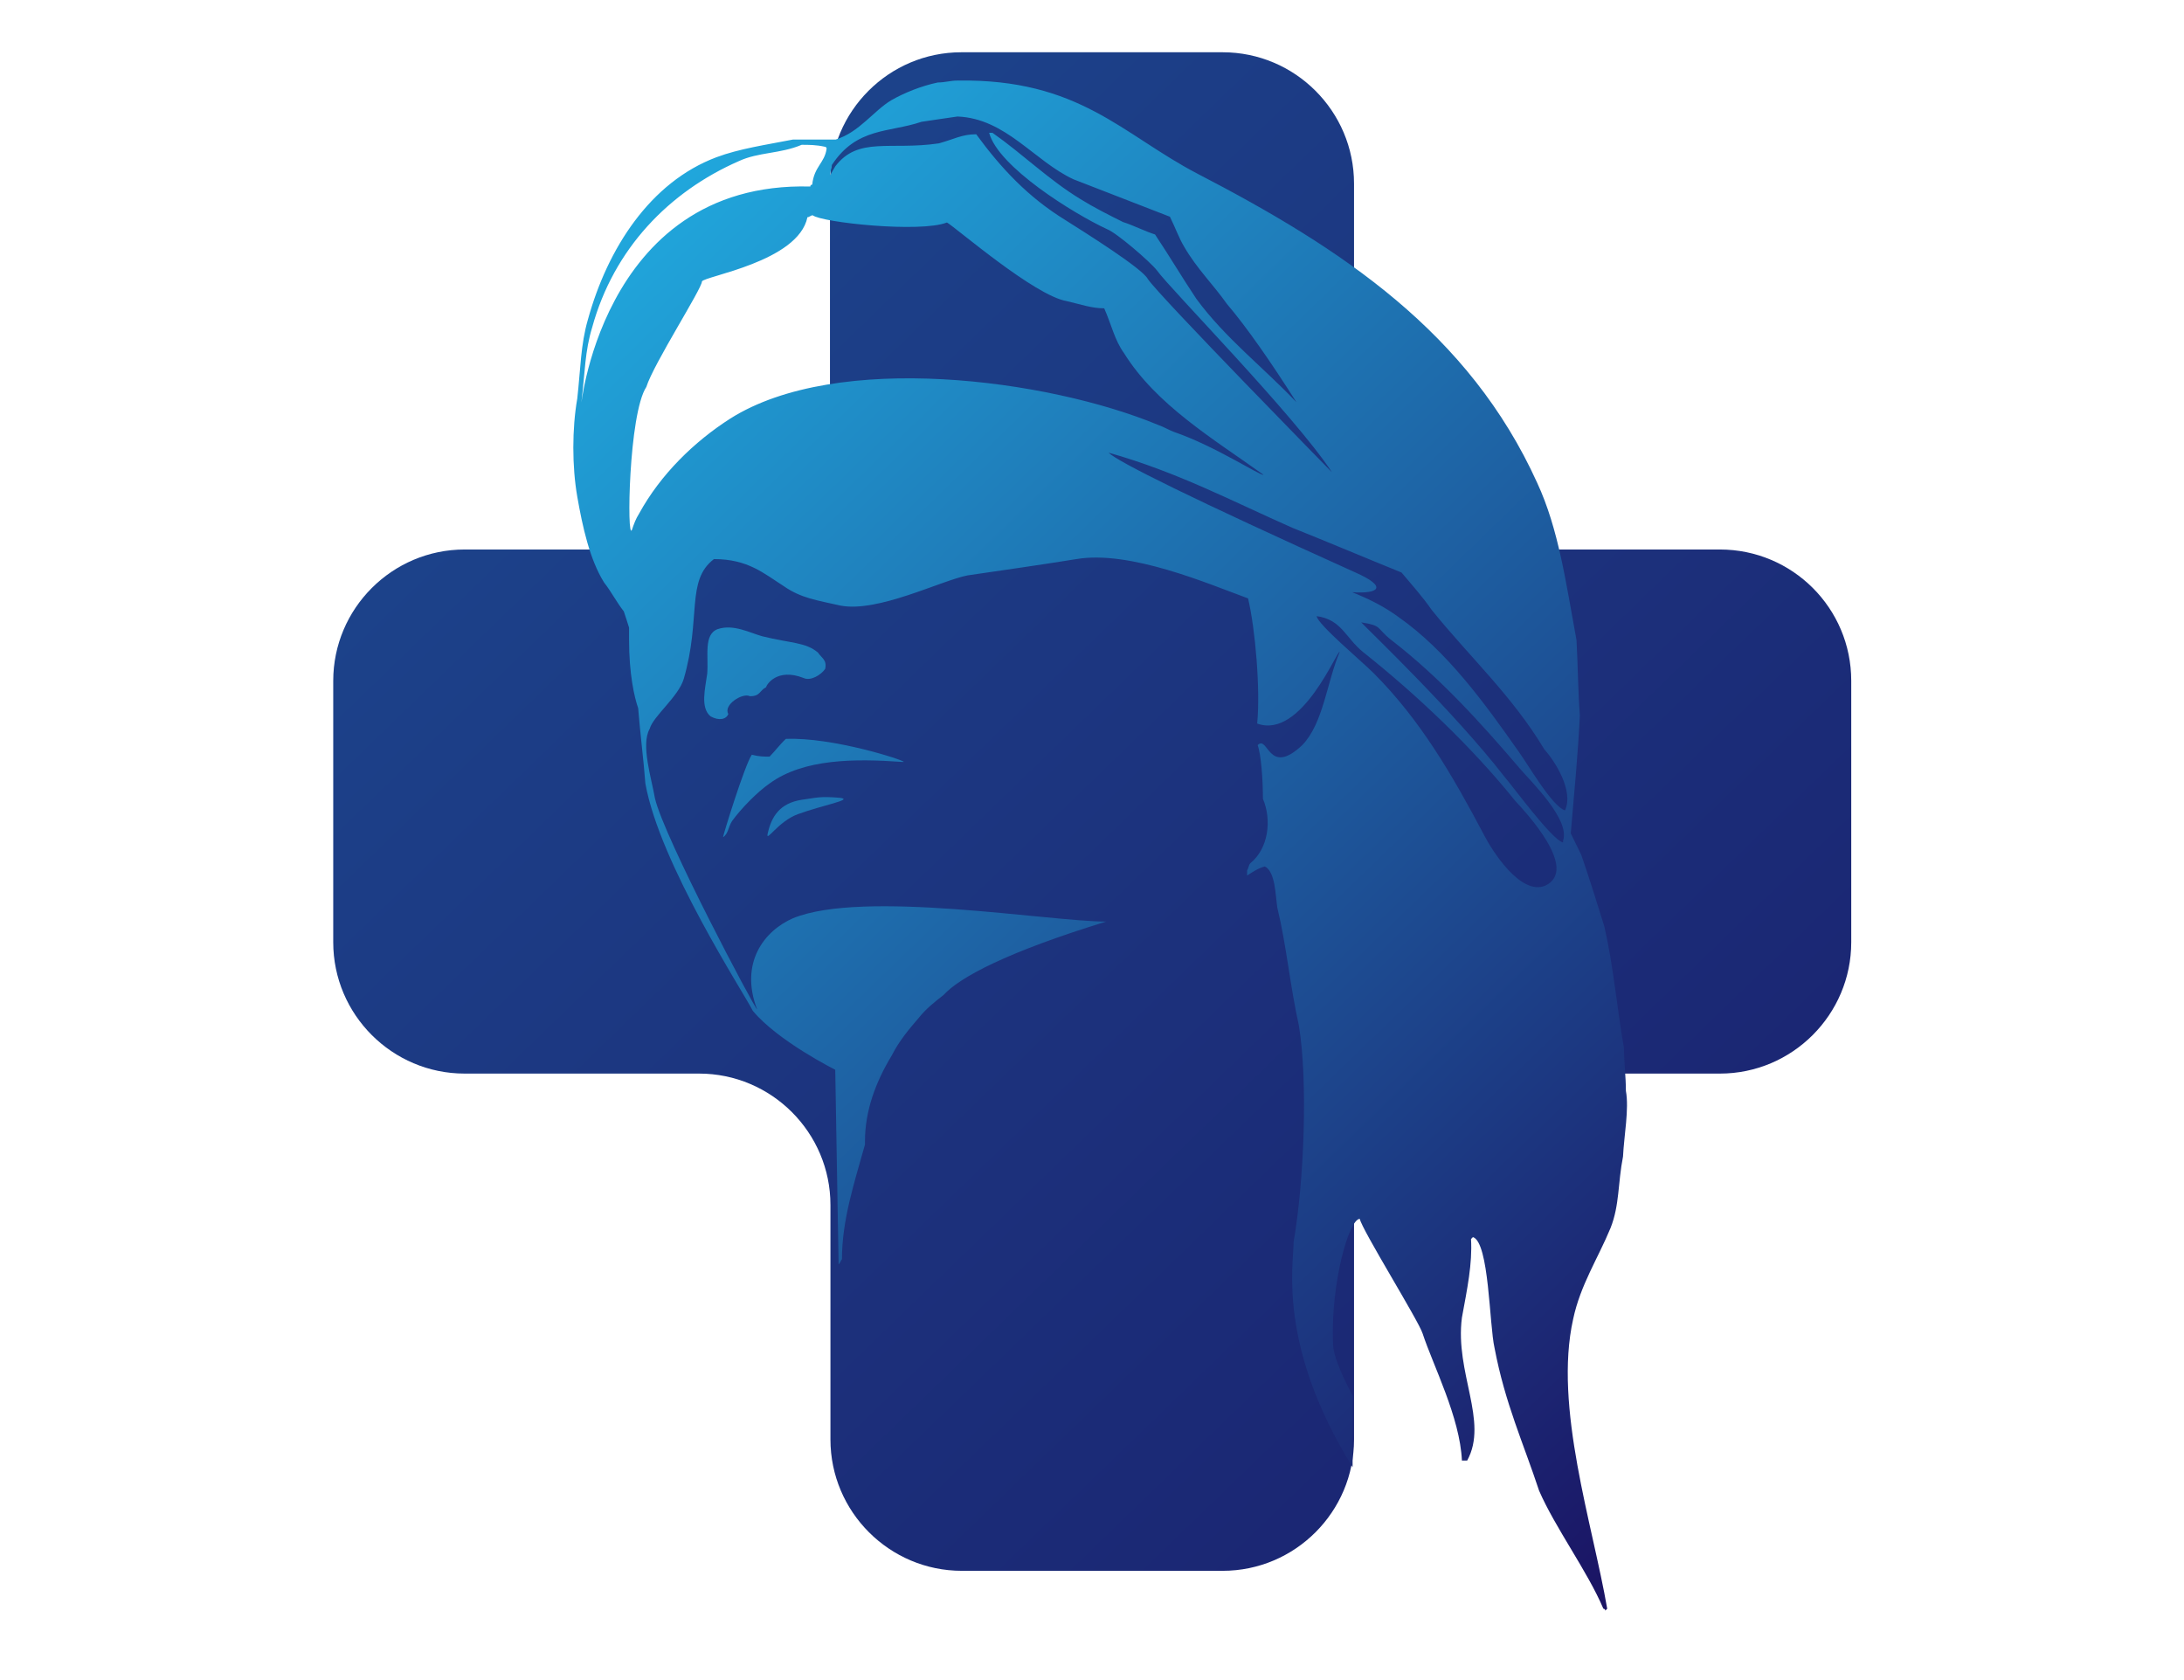 <?xml version="1.0" encoding="utf-8"?> <svg xmlns="http://www.w3.org/2000/svg" xmlns:xlink="http://www.w3.org/1999/xlink" version="1.1" id="Слой_1" x="0px" y="0px" viewBox="0 0 455.5 350.4" style="enable-background:new 0 0 455.5 350.4;" xml:space="preserve"> <style type="text/css"> .st0{fill:url(#SVGID_1_);} .st1{fill:#FFFFFF;stroke:#009FE3;stroke-miterlimit:10;} .st2{opacity:0.72;} .st3{fill:#40BFFF;} .st4{fill:#FFFFFF;} .st5{display:none;} .st6{display:inline;} .st7{clip-path:url(#SVGID_00000126301089781445564320000000044357423207486633_);} .st8{clip-path:url(#SVGID_00000145025188597049902160000013545474837941392310_);} .st9{clip-path:url(#SVGID_00000002343482447378964950000010762608937642062266_);} .st10{clip-path:url(#SVGID_00000152226289029221955080000004269040572428077485_);} .st11{clip-path:url(#SVGID_00000006703553523887726170000014369885874491067297_);} .st12{clip-path:url(#SVGID_00000004511108800617607670000011582582045720081597_);} .st13{clip-path:url(#SVGID_00000173140972955551170590000013740051722078770831_);} .st14{clip-path:url(#SVGID_00000133519941327340885310000007608998985402892442_);} .st15{clip-path:url(#SVGID_00000173136297240026704420000013944336139940194221_);} .st16{clip-path:url(#SVGID_00000106863708274172035680000007875268901740820136_);} .st17{fill:url(#SVGID_00000070100414826455073310000011474994221321043903_);} .st18{fill:url(#SVGID_00000062882706653373795050000005873745031025292209_);} .st19{fill:url(#SVGID_00000043449125501617077270000003677371342920209055_);} .st20{fill:url(#SVGID_00000029019893294385353960000017169697838480054414_);} .st21{fill:url(#SVGID_00000099644204824944387180000012818944081625218718_);} .st22{fill:url(#SVGID_00000142147360800718053020000017485605409656504737_);} .st23{fill:url(#SVGID_00000122714431587340360390000011266118010602903203_);} .st24{fill:url(#SVGID_00000155862845025038285740000017737789642167776179_);} .st25{fill:url(#SVGID_00000023969920422353258540000018260680007006841780_);} .st26{fill:url(#SVGID_00000078760168810085883140000000054913143791693475_);} .st27{fill:url(#SVGID_00000160884088285533995380000003910549219717167545_);} .st28{fill:url(#SVGID_00000129188222478577032490000017735181649578859142_);} .st29{fill:url(#SVGID_00000110440831832121646550000008981383939600306353_);} .st30{fill:url(#SVGID_00000089569142929252292720000008403695438025035659_);} .st31{fill:url(#SVGID_00000003824939948624372890000011375108459286791064_);} .st32{fill:url(#SVGID_00000008129184159390301230000017994085611213296015_);} .st33{fill:url(#SVGID_00000026157652916711578400000017662326458880848046_);} .st34{fill:url(#SVGID_00000111189688077679571880000012907062205507433867_);} .st35{fill:url(#SVGID_00000085248111194775638960000007943011367205005976_);} .st36{fill:url(#SVGID_00000065756584064831714060000002358879374917013155_);} .st37{fill:url(#SVGID_00000144337854999852802000000011331671721523885733_);} .st38{fill:url(#SVGID_00000148623413045321386030000003640816337807258503_);} .st39{fill:url(#SVGID_00000088823237668437255300000009368610211449000621_);} .st40{fill:url(#SVGID_00000166662353163085544090000016587587966526926737_);} .st41{fill:url(#SVGID_00000062164364931272311010000002073612642392869291_);} .st42{fill:url(#SVGID_00000143612941904947747750000007461439554164168354_);} .st43{fill:url(#SVGID_00000015330804072207806510000007120397342789867175_);} .st44{fill:url(#SVGID_00000127760158000129437630000009456117002905902980_);} .st45{fill:url(#SVGID_00000119085293152738254420000000418603234600717757_);} </style> <linearGradient id="SVGID_1_" gradientUnits="userSpaceOnUse" x1="515.936" y1="467.209" x2="-433.475" y2="-514.673"> <stop offset="1.141514e-02" style="stop-color:#1B1464"></stop> <stop offset="0.142" style="stop-color:#1B1F6D"></stop> <stop offset="0.372" style="stop-color:#1C3D86"></stop> <stop offset="0.676" style="stop-color:#1E6EAD"></stop> <stop offset="1" style="stop-color:#20A9DE"></stop> </linearGradient> <path class="st0" d="M358.7,114.6h-48.9c-15.1,0-27.4-12.3-27.4-27.4V38.3c0-15.1-12.3-27.4-27.4-27.4h-54.5 c-15.1,0-27.4,12.3-27.4,27.4v48.9c0,15.1-12.3,27.4-27.4,27.4H96.9c-15.1,0-27.4,12.3-27.4,27.4v54.5c0,15.1,12.3,27.4,27.4,27.4 h48.9c15.1,0,27.4,12.3,27.4,27.4v48.9c0,15.1,12.3,27.4,27.4,27.4H255c15.1,0,27.4-12.3,27.4-27.4v-48.9 c0-15.1,12.3-27.4,27.4-27.4h48.9c15.1,0,27.4-12.3,27.4-27.4v-54.5C386.1,126.8,373.8,114.6,358.7,114.6z"></path> <g> <g> <linearGradient id="SVGID_00000160178181901446161260000017681928316478739362_" gradientUnits="userSpaceOnUse" x1="341.717" y1="331.335" x2="93.835" y2="75.229"> <stop offset="1.141514e-02" style="stop-color:#1B1464"></stop> <stop offset="1" style="stop-color:#20A9DE"></stop> </linearGradient> <path style="fill:url(#SVGID_00000160178181901446161260000017681928316478739362_);" d="M151.9,148.9c-1.1-1.9,3-4.5,4.5-3.7 c2.2,0,1.9-1.1,3.4-1.9c0-0.4,2.2-4.1,7.8-1.9c1.5,0.7,3.7-0.7,4.5-1.9c0.4-1.9-0.7-2.2-1.5-3.4c-2.6-2.2-5.6-1.9-11.6-3.4 c-2.6-0.7-6-2.6-9.3-1.5c-3,1.1-1.9,5.6-2.2,9.3c-0.4,3-1.5,7.1,0.7,8.9C150,150.4,151.5,150,151.9,148.9z"></path> <linearGradient id="SVGID_00000127727340995076245820000011173982881102725543_" gradientUnits="userSpaceOnUse" x1="335.095" y1="337.745" x2="87.212" y2="81.639"> <stop offset="1.141514e-02" style="stop-color:#1B1464"></stop> <stop offset="1" style="stop-color:#20A9DE"></stop> </linearGradient> <path style="fill:url(#SVGID_00000127727340995076245820000011173982881102725543_);" d="M160.5,157.8c-1.1,0-2.2,0-3.7-0.4 c-1.5,2.2-6,16.8-6,17.2c1.1-0.7,1.1-2.2,1.9-3.4c1.9-2.6,5.2-6,7.8-7.8c7.1-5.2,17.9-5.2,27.6-4.5c0,0,0,0,0.4,0 c0-0.4-14.9-5.2-24.6-4.8C162.7,155.2,161.6,156.7,160.5,157.8z"></path> <linearGradient id="SVGID_00000055706873671266850350000003702251142365370271_" gradientUnits="userSpaceOnUse" x1="332.452" y1="340.303" x2="84.57" y2="84.197"> <stop offset="1.141514e-02" style="stop-color:#1B1464"></stop> <stop offset="1" style="stop-color:#20A9DE"></stop> </linearGradient> <path style="fill:url(#SVGID_00000055706873671266850350000003702251142365370271_);" d="M167.2,166.8c-4.5,0.7-6.3,3.4-7.1,7.1 c-0.4,1.9,2.2-2.6,6.3-4.1c5.2-1.9,11.6-3,8.9-3.4C170.9,166,170.2,166.4,167.2,166.8z"></path> <linearGradient id="SVGID_00000031913811492768070390000006779882135046357928_" gradientUnits="userSpaceOnUse" x1="336.504" y1="336.381" x2="88.622" y2="80.275"> <stop offset="1.141514e-02" style="stop-color:#1B1464"></stop> <stop offset="1" style="stop-color:#20A9DE"></stop> </linearGradient> <path style="fill:url(#SVGID_00000031913811492768070390000006779882135046357928_);" d="M142.9,133.9c-0.4,0.7-0.4,1.9-0.7,2.6 c0,0.4-0.4,0.7-0.4,1.1l0.7-2.2C142.6,135.4,142.6,135.1,142.9,133.9z"></path> </g> <linearGradient id="SVGID_00000114049503408821578170000007863790584498405311_" gradientUnits="userSpaceOnUse" x1="369.767" y1="304.186" x2="121.885" y2="48.08"> <stop offset="1.141514e-02" style="stop-color:#1B1464"></stop> <stop offset="1" style="stop-color:#20A9DE"></stop> </linearGradient> <path style="fill:url(#SVGID_00000114049503408821578170000007863790584498405311_);" d="M339.1,227.5c0-3-0.4-6-0.4-8.9 c-1.5-8.6-2.2-17.2-4.1-25.4c-1.5-4.8-3-9.7-4.8-14.9c-0.7-1.5-1.5-3-2.2-4.5c0.7-8.2,1.5-16.4,1.9-24.6 c-0.4-5.2-0.4-10.4-0.7-15.7c-2.2-11.9-3.7-23.1-8.2-32.8c-14.2-31.3-40.6-48.8-70.9-64.5c-15.7-8.2-24.6-19.8-50-19.4 c-1.5,0-2.6,0.4-4.1,0.4c-3.4,0.7-7.1,2.2-9.7,3.7c-3.7,2.2-6.7,6.7-11.6,8.2h-8.9c-5.6,1.1-11.2,1.9-16,3.7 c-13.8,5.2-22.7,19-26.8,33.9c-1.5,5.2-1.5,10.1-2.2,16.4c-1.1,6.3-1.1,14.2,0,20.5s2.6,13.1,5.6,17.9c1.5,1.9,2.6,4.1,4.1,6 c0.4,1.1,0.7,2.2,1.1,3.4c0,0.7,0,1.5,0,2.6c0,7.1,1.1,11.9,1.9,14.2c0.4,5.2,1.1,10.4,1.5,15.7c3,16.8,20.5,43.6,22.4,47.4 c5.2,6.3,17.2,12.3,17.2,12.3l0.7,40.6c0.4-0.4,0.4-0.7,0.7-1.1c0-8.2,2.6-16,4.8-23.9c0-0.4,0-0.4,0-0.7c0-6.3,2.2-12.3,5.6-17.9 c1.5-3,3.7-5.6,5.6-7.8c1.5-1.9,3.4-3.4,5.2-4.8c3.4-3.7,13.1-8.9,33.9-15.3c-11.9,0-50.7-6.7-65.3-0.7c-6,2.6-11.2,9.3-7.5,19 c-0.4,0-19.4-35.8-21.3-44c-0.7-4.1-3-11.2-1.1-14.5c0.7-2.6,6-6.7,7.1-10.4c3.7-12.7,0.4-20.5,6.3-25c7.1,0,10.4,3,14.5,5.6 c3.7,2.6,7.1,3,11.9,4.1c7.8,1.5,20.9-5.2,26.5-6.3c7.5-1.1,15.3-2.2,22.7-3.4c11.2-1.9,27.6,5.2,35.8,8.2c1.5,6.3,2.6,19,1.9,26.1 c9.3,3.4,16.8-15.7,17.2-14.9c-2.6,6-3.4,14.9-7.8,19.4c-7.1,6.7-7.1-2.2-9.3,0c0.7,1.9,1.1,7.1,1.1,11.2 c1.9,4.5,1.1,10.4-2.6,13.4c-0.4,0.4-0.4,1.1-0.7,1.5c0,0.4,0,0.7,0,1.1c1.1-0.7,2.2-1.5,3.7-1.9c2.2,1.1,2.2,6,2.6,8.6 c1.9,7.8,2.6,16,4.5,24.6c1.9,11.6,1.1,32.4-1.1,45.1c0,4.8-3.4,21.6,12.3,47v-14.9c-1.5-3-4.1-7.8-4.1-11.2 c-0.4-12.7,3.4-25.7,5.6-25.7c0.4,2.2,12.3,21.3,13.1,23.9c2.2,6.7,7.8,17.5,8.2,26.5c0.4,0,0.7,0,1.1,0c4.5-8.2-2.6-18.3-1.1-29.8 c1.1-6,2.2-11.2,1.9-16.4c0,0,0,0,0.4-0.4c3.4,1.1,3.4,18.3,4.5,23.1c2.2,11.6,6,19.8,9.3,29.8c3.4,7.8,10.1,16.8,13.4,24.6 c0,0,0.4,0,0.4,0.4c0,0,0,0,0.4-0.4c-3-17.5-11.2-42.1-7.1-60.4c1.5-7.1,5.2-12.7,7.8-19c1.9-4.8,1.5-9.3,2.6-14.9 C338.7,236.9,339.8,231.3,339.1,227.5z M192.2,25.4c2.6-0.4,4.8-0.7,7.5-1.1c10.1,0.4,16,9.3,24.2,13.1c6.7,2.6,13.4,5.2,20.1,7.8 c1.1,2.2,1.9,4.5,3,6.3c2.6,4.5,6,7.8,8.9,11.9c4.1,4.8,9.3,12.3,14.5,20.5c-6.7-7.1-14.9-13.4-20.9-21.6c-3-4.5-5.6-8.9-8.6-13.4 c-2.2-0.7-4.5-1.9-6.7-2.6c-3-1.5-6-3-8.9-4.8c-6.7-4.1-11.9-9.3-18.3-13.8h-0.7c1.9,7.1,17.5,16.8,24.6,20.1 c1.9,0.7,8.9,6.7,10.4,8.6c2.6,3.7,28.7,30.2,36.5,42.1c0,0-35.8-36.5-38.4-40.3c-1.1-2.2-13.1-9.7-17.2-12.3 c-7.8-4.8-13.4-10.8-18.6-17.9c-3,0-4.8,1.1-7.8,1.9c-10.1,1.5-16.8-1.5-21.6,4.8l-1.1,1.9c0-0.4,0.4-1.9,0.4-2.2 C178.7,26.5,185.4,27.7,192.2,25.4z M121.3,83.6c0.7-6,0.7-10.4,2.2-15.3c4.5-16.4,16-28.3,30.6-34.7c4.1-1.9,8.6-1.5,13.1-3.4 c1.5,0,3,0,4.8,0.4c0,0,0.4,0,0.4,0.4c-0.4,3-2.6,3.7-3,7.5c0,0-0.4,0-0.4,0.4C124.3,37.7,120.9,88.4,121.3,83.6z M152.3,87.3 c-7.5,4.8-14.5,11.6-19,19.8c-0.7,1.1-1.1,2.2-1.5,3.4c-1.1,2.6-0.7-24.2,3-29.8c1.5-4.8,11.6-20.5,11.6-22 c0.4-1.1,20.1-4.1,22-13.4c0.4,0,0.7-0.4,1.1-0.4c1.9,1.5,22.4,3.7,28,1.5c1.9,1.1,18.3,15.3,25,16.4c3,0.7,5.2,1.5,7.8,1.5 c1.5,3.4,2.2,6.7,4.1,9.3c6.7,10.8,18.6,17.9,29.1,25.4c-0.4,0.4-10.1-6-18.6-8.9c-1.1-0.4-2.2-1.1-3.4-1.5 C218.6,79.1,174.6,73.2,152.3,87.3z M322.3,184.7c-5.2,2.2-11.2-7.5-12.7-10.4c-6.7-12.7-13.4-24.2-23.1-33.9 c-2.6-2.6-11.6-10.1-11.9-11.9c5.2,0.7,6,4.5,9.7,7.5c11.2,8.9,22.7,19.8,31.7,31C318.2,169.4,329.4,181.3,322.3,184.7z M326,175.3 v0.4c-2.2-0.4-10.4-11.6-12.3-13.8c-10.4-13.4-28-30.2-29.8-32.1c4.5,0.7,3,1.1,6.3,3.7c10.1,7.8,18.6,17.2,26.8,26.8 C319.3,163,327.5,170.9,326,175.3z M326.4,169c-2.6-0.7-7.8-9.7-9.7-12.3c-7.1-10.1-14.9-20.9-25-28c-3-2.2-6-3.7-9.7-5.2 c5.6,0.4,7.5-1.1,0.7-4.1c-33.9-15.3-49.6-23.1-51.5-25c14.5,4.1,25.7,10.1,38.4,15.7c7.5,3,15.3,6.3,22.7,9.3 c2.2,2.6,4.5,5.2,6.3,7.8c7.8,9.7,16.8,17.9,23.5,29.1C324.2,158.6,328.3,164.9,326.4,169z"></path> </g> </svg> 